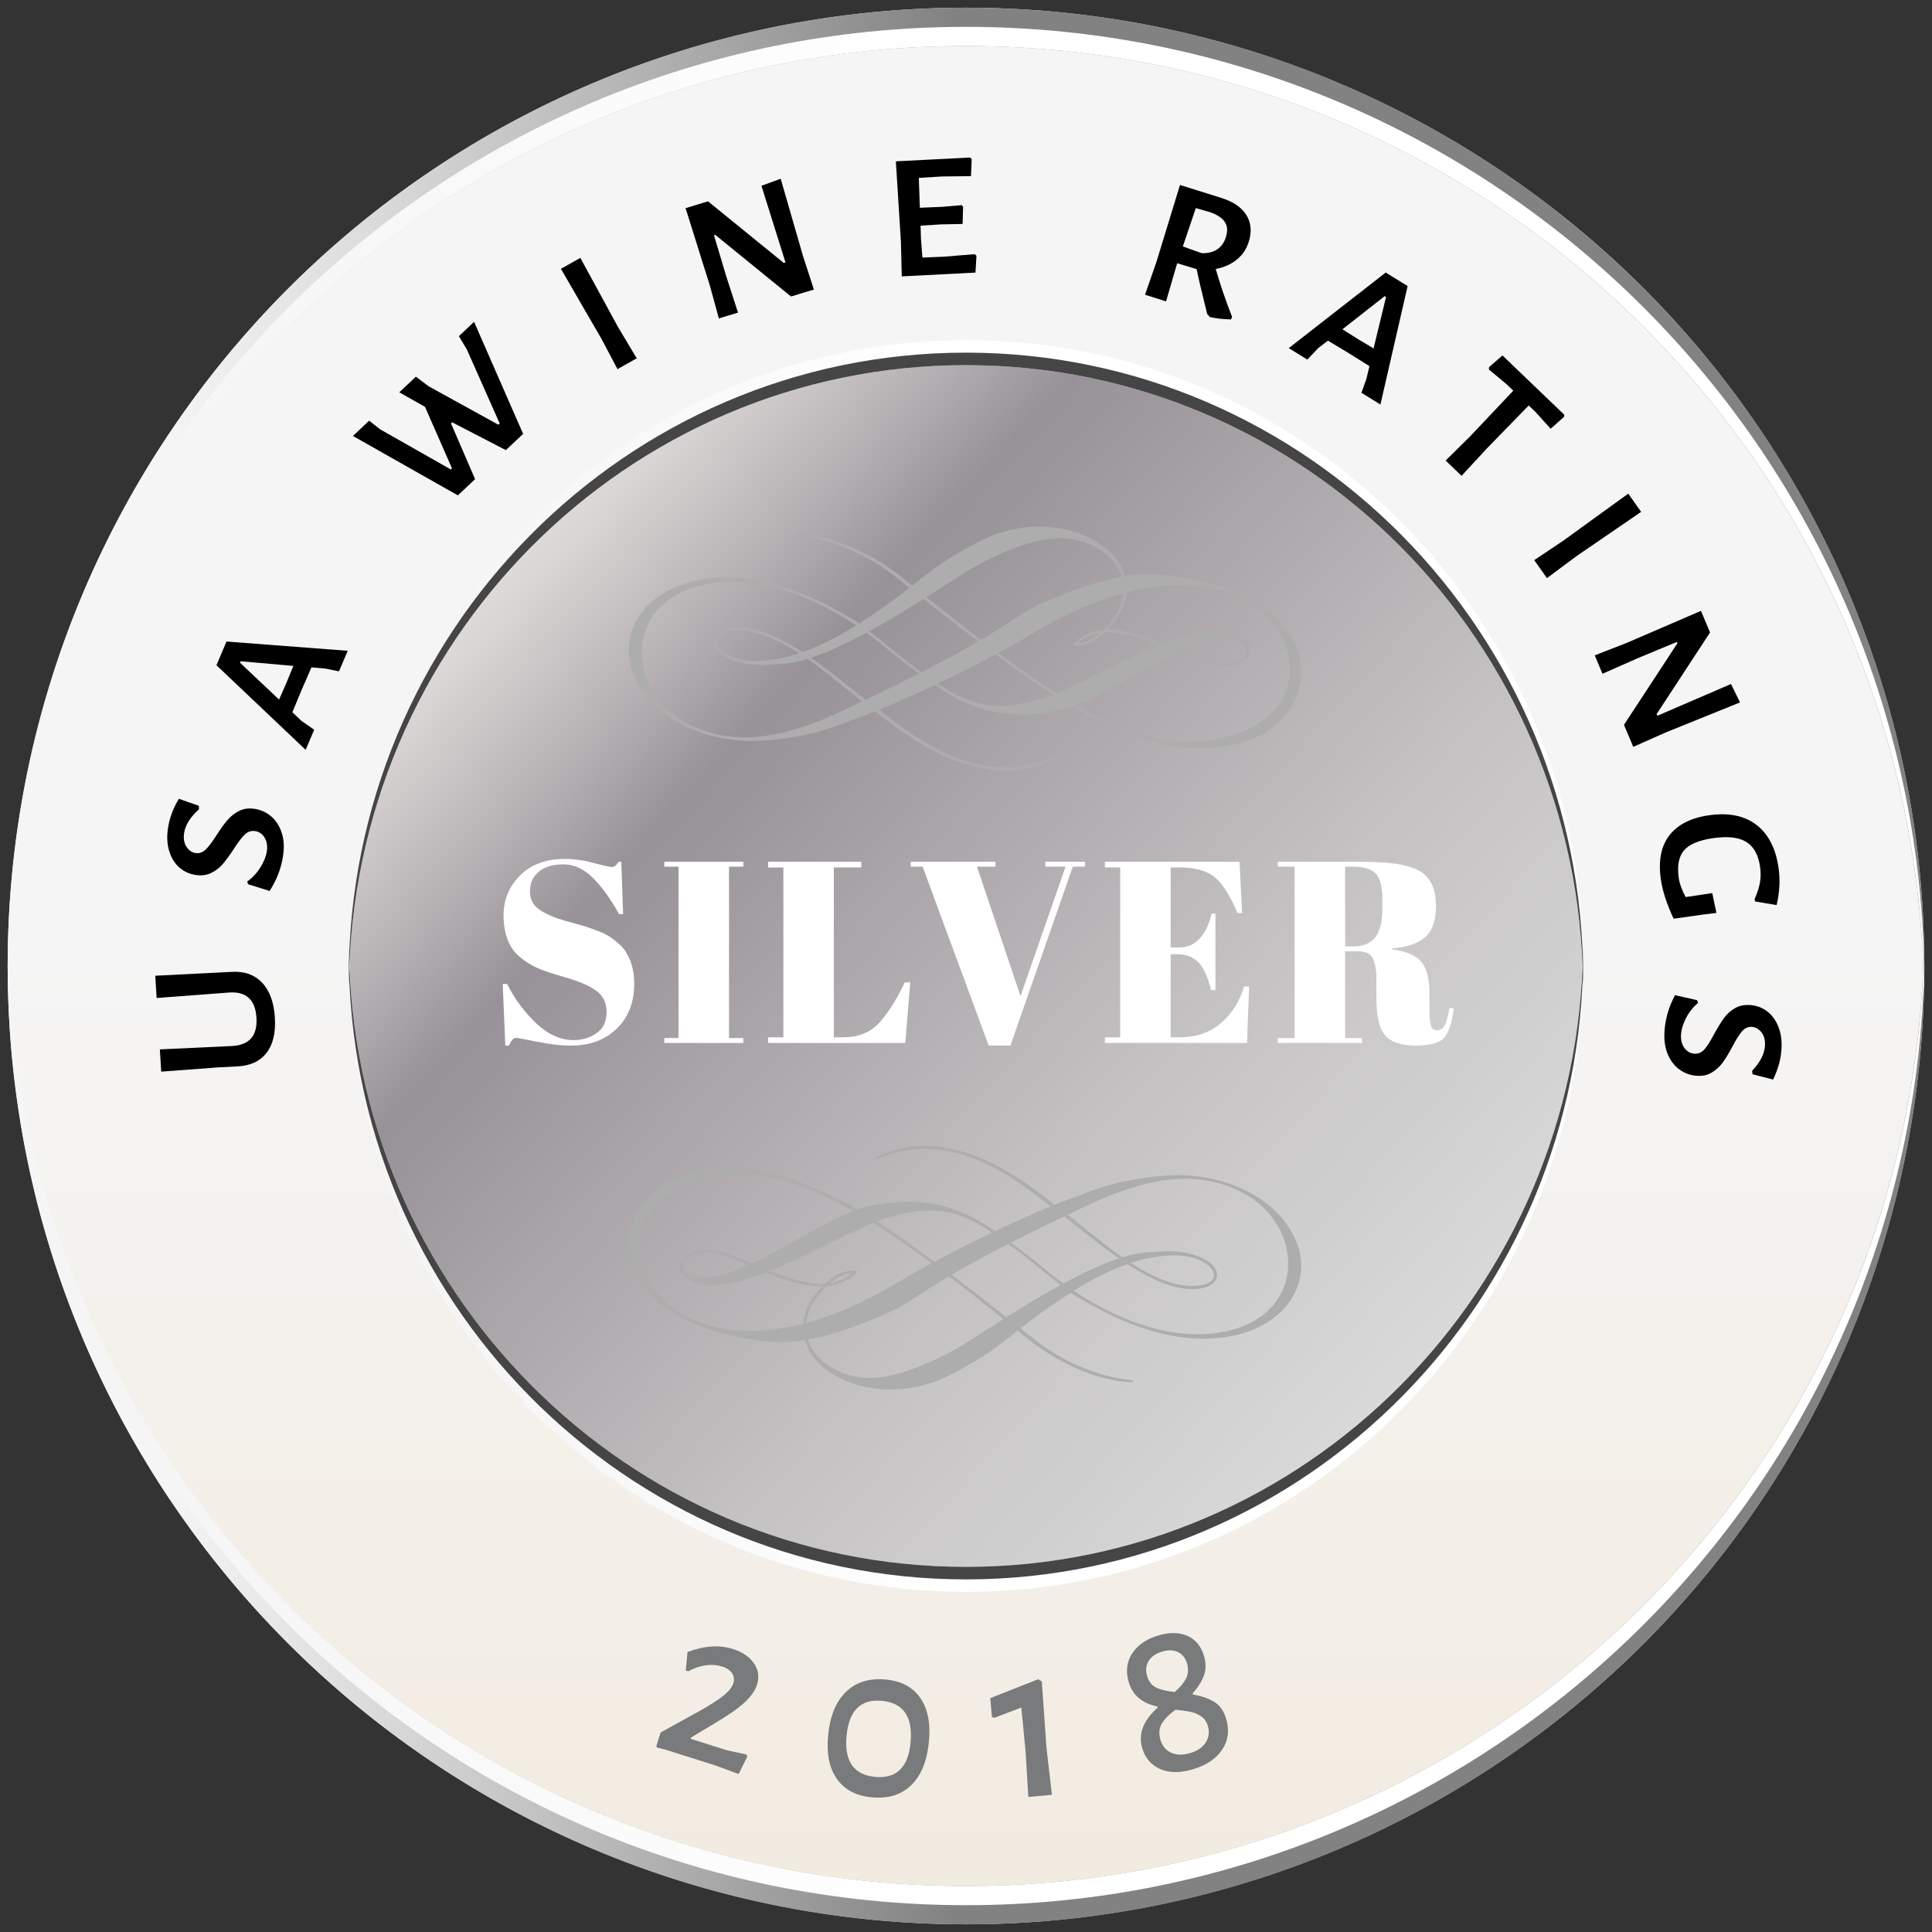 <?xml version="1.0" encoding="utf-8"?>
<!-- Generator: Adobe Illustrator 18.1.1, SVG Export Plug-In . SVG Version: 6.00 Build 0)  -->
<svg version="1.1" xmlns="http://www.w3.org/2000/svg" xmlns:xlink="http://www.w3.org/1999/xlink" x="0px" y="0px"
	 viewBox="0 0 112 112.001" enable-background="new 0 0 112 112.001" xml:space="preserve">
<rect x="0" y="0" width="112" height="112.001" fill="#333333" stroke="none"/>
<g id="Layer_2">
</g>
<g id="Layer_1">
	<g>
		<linearGradient id="SVGID_1_" gradientUnits="userSpaceOnUse" x1="56" y1="0.445" x2="56" y2="111.555">
			<stop  offset="0.083" style="stop-color:#F5F5F5"/>
			<stop  offset="0.494" style="stop-color:#F5F5F5"/>
			<stop  offset="0.897" style="stop-color:#F3EDE4"/>
			<stop  offset="1" style="stop-color:#F2EADF"/>
		</linearGradient>
		<circle fill="url(#SVGID_1_)" cx="56" cy="56" r="55.555"/>
		<g>
			<g>
				<linearGradient id="SVGID_2_" gradientUnits="userSpaceOnUse" x1="0.445" y1="83.223" x2="111.555" y2="83.223">
					<stop  offset="0.083" style="stop-color:#F5F5F5"/>
					<stop  offset="0.19" style="stop-color:#DBDBDB"/>
					<stop  offset="0.416" style="stop-color:#9A9A9A"/>
					<stop  offset="0.494" style="stop-color:#828282"/>
				</linearGradient>
				<path fill="url(#SVGID_2_)" d="M56,109.334c30.31,0,54.933-24.276,55.527-54.444
					c0.008,0.371,0.028,0.739,0.028,1.112c0,30.682-24.873,55.555-55.555,55.555
					c-30.682,0-55.555-24.873-55.555-55.555c0-0.373,0.021-0.74,0.028-1.112
					C1.067,85.058,25.691,109.334,56,109.334z"/>
				<linearGradient id="SVGID_3_" gradientUnits="userSpaceOnUse" x1="0.445" y1="82.39" x2="111.555" y2="82.39">
					<stop  offset="0.083" style="stop-color:#F5F5F5"/>
					<stop  offset="0.494" style="stop-color:#FFFFFF"/>
				</linearGradient>
				<path fill="url(#SVGID_3_)" d="M56,109.334c30.496,0,55.241-24.574,55.541-54.999
					c0.002,0.186,0.015,0.37,0.015,0.556c0,30.682-24.873,55.555-55.555,55.555
					c-30.682,0-55.555-24.873-55.555-55.555c0-0.186,0.012-0.37,0.015-0.556C0.759,84.76,25.504,109.334,56,109.334
					z"/>
			</g>
			<g>
				<linearGradient id="SVGID_4_" gradientUnits="userSpaceOnUse" x1="0.445" y1="28.779" x2="111.555" y2="28.779">
					<stop  offset="0.083" style="stop-color:#F5F5F5"/>
					<stop  offset="0.19" style="stop-color:#DBDBDB"/>
					<stop  offset="0.416" style="stop-color:#9A9A9A"/>
					<stop  offset="0.494" style="stop-color:#828282"/>
				</linearGradient>
				<path fill="url(#SVGID_4_)" d="M56,2.668c30.31,0,54.933,24.276,55.527,54.444
					c0.008-0.371,0.028-0.739,0.028-1.112C111.555,25.319,86.683,0.446,56,0.446
					c-30.682,0-55.555,24.873-55.555,55.555c0,0.373,0.021,0.74,0.028,1.112C1.067,26.945,25.691,2.668,56,2.668z"
					/>
				<linearGradient id="SVGID_5_" gradientUnits="userSpaceOnUse" x1="0.445" y1="29.612" x2="111.555" y2="29.612">
					<stop  offset="0.083" style="stop-color:#F5F5F5"/>
					<stop  offset="0.494" style="stop-color:#FFFFFF"/>
				</linearGradient>
				<path fill="url(#SVGID_5_)" d="M56,2.668c30.496,0,55.241,24.574,55.541,54.999c0.002-0.186,0.015-0.37,0.015-0.556
					c0-30.683-24.873-55.555-55.555-55.555c-30.682,0-55.555,24.873-55.555,55.555c0,0.186,0.012,0.37,0.015,0.556
					C0.759,27.242,25.504,2.668,56,2.668z"/>
			</g>
		</g>
		<g>
			<path fill="#787A7B" d="M43.704,96.419c0.263,0.377,0.323,0.79,0.182,1.238c-0.107,0.339-0.343,0.679-0.707,1.02
				s-0.895,0.719-1.595,1.131l-1.536,0.926l0.005,0.072l2.071,0.655l1.138,0.248l0.06,0.117l-0.502,1.015
				l-1.378-0.505l-2.872-0.908l-0.478-0.123l-0.047-0.071l0.253-0.801l2.319-1.279
				c0.59-0.335,1.035-0.623,1.335-0.864s0.487-0.479,0.562-0.717c0.065-0.203,0.04-0.393-0.072-0.568
				s-0.304-0.306-0.575-0.392c-0.602-0.19-1.259-0.1-1.973,0.271l-0.14-0.044l0.102-1.072
				c0.972-0.364,1.853-0.421,2.64-0.172C43.038,95.768,43.441,96.042,43.704,96.419z"/>
			<path fill="#787A7B" d="M53.353,98.435c0.435,0.627,0.6,1.476,0.495,2.545c-0.108,1.114-0.451,1.951-1.028,2.511
				c-0.577,0.56-1.343,0.793-2.298,0.7c-0.902-0.088-1.572-0.445-2.011-1.073
				c-0.44-0.627-0.606-1.467-0.504-2.519c0.109-1.123,0.457-1.966,1.043-2.529c0.586-0.563,1.357-0.798,2.312-0.705
				C52.256,97.451,52.92,97.808,53.353,98.435z M49.078,100.609c-0.144,1.477,0.402,2.275,1.641,2.397
				c1.237,0.121,1.927-0.535,2.066-1.968c0.146-1.503-0.403-2.316-1.65-2.438
				C49.906,98.48,49.219,99.15,49.078,100.609z"/>
			<path fill="#787A7B" d="M60.664,101.304l0.316,2.742l-1.367,0.124l-0.157-2.608l-0.248-2.574l-1.578,0.599
				l-0.127-0.068l-0.098-1.075l2.777-1.096l0.212,0.127L60.664,101.304z"/>
			<path fill="#787A7B" d="M68.868,94.848c0.465,0.219,0.776,0.611,0.936,1.175c0.117,0.41,0.11,0.786-0.019,1.128
				c-0.13,0.341-0.346,0.68-0.647,1.015l0.019,0.064c0.496,0.09,0.909,0.234,1.237,0.432
				c0.329,0.197,0.561,0.536,0.697,1.014c0.19,0.666,0.102,1.262-0.262,1.785
				c-0.364,0.524-0.94,0.897-1.726,1.121c-0.735,0.209-1.36,0.195-1.875-0.043
				c-0.516-0.237-0.856-0.646-1.02-1.227c-0.229-0.803,0.073-1.577,0.905-2.322l-0.018-0.064
				c-0.892-0.181-1.448-0.66-1.669-1.438c-0.178-0.624-0.102-1.179,0.227-1.665s0.843-0.828,1.544-1.027
				C67.847,94.612,68.404,94.629,68.868,94.848z M66.594,96.277c-0.159,0.253-0.192,0.542-0.101,0.867
				c0.095,0.334,0.275,0.564,0.543,0.691c0.267,0.127,0.623,0.211,1.068,0.251c0.296-0.259,0.512-0.517,0.646-0.772
				c0.136-0.255,0.157-0.545,0.065-0.871c-0.09-0.316-0.261-0.538-0.514-0.664
				c-0.253-0.127-0.555-0.141-0.905-0.041C67.02,95.844,66.753,96.024,66.594,96.277z M67.36,99.904
				c-0.164,0.268-0.195,0.582-0.093,0.941c0.102,0.359,0.305,0.611,0.609,0.755
				c0.304,0.144,0.665,0.157,1.084,0.039c0.436-0.124,0.747-0.33,0.934-0.618c0.185-0.289,0.23-0.604,0.133-0.945
				c-0.07-0.248-0.195-0.436-0.375-0.565c-0.181-0.129-0.381-0.218-0.603-0.266
				c-0.221-0.048-0.522-0.092-0.902-0.131C67.786,99.372,67.524,99.635,67.36,99.904z"/>
		</g>
		<g>
			<path d="M13.379,56.343c0.753-0.056,1.353,0.147,1.8,0.608c0.448,0.462,0.699,1.141,0.755,2.036
				c0.056,0.887-0.108,1.574-0.491,2.061c-0.384,0.487-0.957,0.745-1.721,0.775l-1.025,0.051l-3.35,0.25
				l-0.08-1.29l4.181-0.195c1.011-0.054,1.484-0.6,1.419-1.638c-0.065-1.055-0.604-1.542-1.613-1.461
				l-4.173,0.315l-0.081-1.29l3.394-0.172L13.379,56.343z"/>
			<path d="M10.367,46.309l1.161,0.403l0.006,0.204c-0.49,0.439-0.775,0.886-0.854,1.341
				c-0.056,0.324-0.017,0.595,0.117,0.811c0.135,0.217,0.31,0.344,0.529,0.382
				c0.22,0.038,0.418-0.03,0.597-0.202c0.178-0.172,0.391-0.454,0.639-0.844
				c0.234-0.365,0.444-0.656,0.63-0.872c0.185-0.216,0.412-0.391,0.679-0.526
				c0.267-0.134,0.575-0.171,0.925-0.111c0.359,0.061,0.676,0.213,0.95,0.454
				c0.273,0.241,0.473,0.564,0.597,0.968c0.125,0.405,0.142,0.87,0.051,1.395c-0.119,0.692-0.374,1.338-0.766,1.938
				L14.383,51.26l-0.054-0.158c0.298-0.21,0.549-0.476,0.752-0.797c0.204-0.321,0.331-0.626,0.381-0.915
				c0.055-0.315,0.018-0.585-0.11-0.81c-0.128-0.225-0.31-0.357-0.547-0.398
				c-0.236-0.041-0.444,0.027-0.623,0.204c-0.18,0.177-0.393,0.46-0.641,0.85c-0.231,0.348-0.44,0.632-0.626,0.852
				c-0.188,0.22-0.415,0.395-0.685,0.524s-0.58,0.164-0.931,0.103c-0.368-0.064-0.684-0.219-0.947-0.467
				c-0.264-0.248-0.451-0.574-0.562-0.976c-0.11-0.402-0.124-0.848-0.04-1.339
				C9.845,47.373,10.052,46.832,10.367,46.309z"/>
			<path d="M19.652,38.917l-0.828-0.164l-0.769-0.065l-0.596,1.369l-0.509,1.231l0.515,0.494l0.749,0.521l-0.495,1.165
				l-5.171-4.904l0.583-1.374l7.026,0.537L19.652,38.917z M13.949,38.333l-0.036,0.086l2.265,2.135l0.424-0.964
				l0.404-0.987L13.949,38.333z"/>
			<path d="M29.325,26.094l-3.11-1.61l-0.068,0.064l1.394,3.228l-0.999,0.941l-6.082-3.444l0.94-0.886l0.636,0.5
				l4.098,2.328l0.068-0.064l-1.562-3.563l-1.493-0.846l0.961-0.905l0.747,0.56l4.034,2.223l0.078-0.073
				l-1.908-4.299l-0.458-0.759l0.882-0.832l2.843,6.496L29.325,26.094z"/>
			<path d="M36.911,20.772l-1.114,0.628l-0.935-1.768l-2.345-4.048l1.126-0.635l2.181,4.003L36.911,20.772z"/>
			<path d="M47.182,16.785l-1.326,0.403l-4.387-3.569l-0.077,0.023l0.693,2.324l0.698,2.156l-1.109,0.337
				l-0.519-1.89l-1.411-4.502l1.301-0.396l4.387,3.569l0.102-0.031l-1.392-4.439l1.115-0.409l1.294,4.482
				L47.182,16.785z"/>
			<path d="M56.606,14.825l-0.057,0.977l-4.272,0.22l-0.05-2l-0.293-4.669l4.311-0.222l0.086,0.102l-0.043,0.977
				l-1.694,0.021l-1.33,0.082l0.062,1.731l1.278-0.053l1.156-0.099l0.071,0.103l-0.028,0.989l-1.254,0.024
				l-1.184,0.074l0.025,0.759l0.083,1.09l1.238-0.05l1.795-0.146L56.606,14.825z"/>
			<path d="M71.425,18.371l-0.061,0.148c-0.48-0.014-0.891-0.06-1.228-0.14l-0.154-0.175
				c-0.3-1.196-0.503-2.062-0.611-2.601L68.247,15.26l-0.057,0.178l-0.593,2.035l-1.219-0.388l0.658-1.889
				l1.369-4.473l2.417,0.756c0.685,0.219,1.165,0.551,1.438,0.997c0.273,0.446,0.315,0.965,0.126,1.558
				c-0.132,0.415-0.364,0.756-0.696,1.022c-0.332,0.268-0.736,0.446-1.213,0.537
				C70.733,16.486,71.049,17.412,71.425,18.371z M69.664,14.677c0.731,0.019,1.199-0.294,1.404-0.937
				c0.11-0.347,0.09-0.636-0.06-0.866c-0.15-0.23-0.431-0.419-0.84-0.568l-0.846-0.242l-0.751,2.223
				L69.664,14.677z"/>
			<path d="M78.923,22.77l0.285-0.794l0.18-0.75l-1.265-0.793l-1.143-0.686l-0.565,0.435l-0.626,0.663l-1.079-0.663
				l5.62-4.382l1.272,0.782l-1.578,6.868L78.923,22.77z M80.35,17.218l-0.08-0.049l-2.448,1.92l0.89,0.563
				l0.915,0.547L80.35,17.218z"/>
			<path d="M89.893,24.855l-0.868-0.962l-0.404-0.387l-2.454,2.521l-1.438,1.557l-0.923-0.886l1.422-1.406
				l2.499-2.644l-0.394-0.378l-1.018-0.846l0.007-0.142l0.777-0.676l3.588,3.441l-0.025,0.123L89.893,24.855z"/>
			<path d="M89.678,33.515l-0.738-1.045l1.663-1.11l3.789-2.743l0.746,1.056l-3.761,2.576L89.678,33.515z"/>
			<path d="M94.682,43.296l-0.538-1.277l3.098-4.731l-0.031-0.074l-2.24,0.929l-2.073,0.916l-0.449-1.068
				l1.826-0.711l4.332-1.868l0.527,1.252l-3.098,4.732l0.042,0.098l4.271-1.842l0.522,1.067l-4.325,1.749
				L94.682,43.296z"/>
			<path d="M102.993,52.469l-1.255-0.213l-0.019-0.132c0.154-0.363,0.257-0.685,0.308-0.966
				c0.05-0.281,0.052-0.584,0.006-0.909c-0.098-0.686-0.36-1.165-0.789-1.436c-0.429-0.272-1.07-0.347-1.923-0.226
				c-0.827,0.117-1.393,0.354-1.696,0.711c-0.305,0.357-0.406,0.887-0.307,1.591
				c0.047,0.334,0.181,0.706,0.4,1.114l0.554-0.079l0.988-0.153l0.243,1.15l-0.873,0.11l-1.609,0.228
				c-0.4-0.859-0.647-1.623-0.742-2.291c-0.151-1.074,0.016-1.922,0.501-2.548c0.486-0.625,1.252-1.012,2.299-1.16
				c1.135-0.161,2.05,0.026,2.745,0.56c0.694,0.534,1.122,1.369,1.283,2.503
				C103.204,51.013,103.166,51.726,102.993,52.469z"/>
			<path d="M102.786,62.582l-1.19-0.306l-0.022-0.203c0.452-0.477,0.699-0.946,0.739-1.407
				c0.029-0.328-0.032-0.594-0.184-0.799s-0.338-0.317-0.559-0.337c-0.222-0.019-0.414,0.064-0.577,0.251
				c-0.164,0.186-0.353,0.484-0.567,0.893c-0.203,0.384-0.389,0.69-0.556,0.921
				c-0.168,0.231-0.379,0.423-0.634,0.58c-0.254,0.156-0.559,0.218-0.912,0.187
				c-0.363-0.032-0.691-0.157-0.984-0.374c-0.293-0.218-0.518-0.523-0.675-0.915
				c-0.157-0.393-0.213-0.855-0.166-1.386c0.061-0.699,0.263-1.364,0.604-1.994l1.272,0.286l0.067,0.153
				c-0.279,0.234-0.508,0.519-0.685,0.856c-0.177,0.336-0.278,0.651-0.304,0.943
				c-0.028,0.319,0.031,0.585,0.178,0.798c0.145,0.213,0.339,0.331,0.577,0.352c0.239,0.021,0.44-0.064,0.605-0.254
				c0.164-0.191,0.353-0.491,0.567-0.9c0.202-0.366,0.387-0.666,0.555-0.901s0.381-0.428,0.64-0.579
				c0.259-0.151,0.565-0.211,0.919-0.18c0.371,0.033,0.699,0.162,0.982,0.388s0.497,0.534,0.641,0.926
				c0.144,0.392,0.194,0.835,0.15,1.331C103.218,61.478,103.057,62.035,102.786,62.582z"/>
		</g>
		
			<linearGradient id="SVGID_6_" gradientUnits="userSpaceOnUse" x1="-6411.538" y1="1605.279" x2="-6408.704" y2="1602.676" gradientTransform="matrix(18.974 0 0 -18.974 121680.516 30488.644)">
			<stop  offset="0" style="stop-color:#EDEBE9"/>
			<stop  offset="0" style="stop-color:#E7E3E0"/>
			<stop  offset="0.064" style="stop-color:#D8D4D3"/>
			<stop  offset="0.187" style="stop-color:#B2ADB0"/>
			<stop  offset="0.264" style="stop-color:#979297"/>
			<stop  offset="0.678" style="stop-color:#C4C1C3"/>
			<stop  offset="1" style="stop-color:#D9D9D9"/>
			<stop  offset="1" style="stop-color:#B1B1B1"/>
		</linearGradient>
		<circle fill="url(#SVGID_6_)" cx="56" cy="55.87" r="35.711"/>
		<g>
			<g>
				<path fill="#ADADAD" d="M62.149,74.888c1.635-1.051,3.374-1.78,4.619-1.988c0.991-0.166,2.097-0.242,2.989,0.261
					c1.095,0.618,0.743,1.585-1.143,1.353c-2.491-0.307-5.424-3.156-6.984-4.293
					c-1.382-1.007-6.117-5.428-10.809-3.159c-0.096,0.054-0.082,0.195,0.072,0.127
					c4.734-2.101,8.948,2.027,10.568,3.16c1.354,0.947,4.42,3.862,6.974,4.315
					c2.418,0.429,2.982-1.33,0.579-1.98c-0.359-0.097-0.713-0.13-1.092-0.145
					c-0.467-0.018-0.9,0.039-1.358,0.06c-2.793,0.126-7.689,3.424-10.481,5.2
					c-1.663,1.058-3.806,1.968-5.34,2.073c-2.782,0.19-5.337-2.268-3.257-4.837
					c0.935-1.155,1.803-1.272,1.844-1.195c0.025,0.046-0.327,0.268-0.523,0.342
					c-0.437,0.166-0.637,0.231-0.887,0.247c-1.029,0.065-2.485-0.371-3.88-0.992
					c-1.333-0.594-2.65-1.152-3.523-0.944c-1.817,0.434-1.396,1.903,0.662,2.014
					c2.856,0.154,8.414-3.526,10.477-3.965c1.988-0.598,3.577-0.543,5.453,0.655
					c2.556,1.633,4.277,3.399,5.52,4.097c1.293,0.726,4.389,2.537,7.772,2.289
					c4.099-0.3,5.747-3.228,4.746-5.617c-1.199-2.861-4.768-4.084-7.747-3.803
					c-2.876,0.272-3.844,0.79-5.229,1.285c-2.452,0.877-7.131,3.099-10.237,4.957
					c-13.882,8.307-19.453-4.725-10.469-6.183c0.979-0.159,2.892-0.661,7.156,1.515
					c3.715,1.897,8.757,6.113,11.124,8.001c1.233,0.984,3.743,2.378,5.902,2.383
					c0.079,0,0.069-0.095,0.004-0.102c-2.132-0.219-4.137-1.133-5.799-2.461
					c-3.635-2.906-8.593-6.755-11.09-7.962c-2.585-1.249-5.445-2.515-8.823-1.579
					c-5.056,1.401-5.49,8.671,4.56,9.748c1.99,0.213,4.429-0.522,6.95-1.645
					c2.076-0.925,2-1.736,11.494-6.2c2.748-1.292,5.948-2.35,8.951-0.852c3.969,1.98,3.908,7.634-1.57,8.232
					c-3.014,0.329-5.916-1.096-7.669-2.209c-2.066-1.312-2.197-1.816-5.3-3.934
					c-3.067-2.093-5.758-1.432-6.82-1.263c-2.515,0.4-6.856,4.024-9.517,4.134
					c-1.471,0.061-1.939-0.884-0.752-1.312c1.006-0.362,2.176,0.205,3.573,0.819
					c1.934,0.851,3.104,1.074,3.96,1.045c1.096-0.037,1.909-0.792,1.883-0.858c-0.054-0.139-0.576-0.048-0.861,0.045
					c-0.707,0.231-1.441,1.114-1.527,1.229c-2.803,3.732,2.955,7.238,7.852,4.679
					C58.551,77.899,58.318,77.35,62.149,74.888z"/>
			</g>
		</g>
		<g>
			<g>
				<path fill="#ADADAD" d="M49.73,36.196c-1.635,1.051-3.374,1.78-4.619,1.988
					c-0.991,0.166-2.097,0.242-2.989-0.261c-1.095-0.618-0.743-1.585,1.143-1.353
					c2.491,0.307,5.424,3.156,6.984,4.293c1.382,1.007,6.117,5.428,10.809,3.159
					c0.096-0.054,0.082-0.195-0.072-0.127c-4.734,2.101-8.948-2.027-10.568-3.16
					c-1.354-0.947-4.42-3.862-6.974-4.315c-2.418-0.429-2.982,1.33-0.579,1.98
					c0.359,0.097,0.713,0.13,1.092,0.145c0.467,0.018,0.9-0.039,1.358-0.06
					c2.793-0.126,7.689-3.424,10.481-5.2c1.663-1.058,3.806-1.968,5.34-2.073
					c2.782-0.19,5.337,2.268,3.257,4.837c-0.935,1.155-1.803,1.272-1.844,1.194
					c-0.025-0.046,0.327-0.268,0.523-0.342c0.437-0.166,0.637-0.231,0.887-0.247
					c1.029-0.065,2.485,0.371,3.88,0.992c1.333,0.594,2.65,1.152,3.523,0.944c1.817-0.434,1.396-1.903-0.662-2.014
					c-2.856-0.154-8.414,3.526-10.477,3.965c-1.988,0.598-3.577,0.543-5.453-0.655
					c-2.556-1.633-4.277-3.399-5.52-4.097c-1.293-0.726-4.389-2.537-7.772-2.289
					c-4.099,0.3-5.747,3.228-4.746,5.617c1.199,2.861,4.768,4.084,7.747,3.803
					c2.876-0.272,3.844-0.79,5.229-1.285c2.452-0.877,7.131-3.099,10.237-4.957
					c13.882-8.307,19.453,4.725,10.469,6.183c-0.979,0.159-2.892,0.661-7.156-1.515
					c-3.715-1.897-8.757-6.113-11.124-8.001c-1.233-0.984-3.743-2.378-5.902-2.383
					c-0.079-0-0.069,0.095-0.004,0.102c2.132,0.219,4.137,1.133,5.799,2.461
					c3.635,2.906,8.593,6.755,11.09,7.962c2.585,1.249,5.445,2.515,8.823,1.579
					c5.056-1.401,5.49-8.671-4.56-9.748c-1.99-0.213-4.429,0.522-6.95,1.645
					c-2.076,0.925-2,1.736-11.494,6.2c-2.748,1.292-5.948,2.35-8.951,0.852
					c-3.969-1.98-3.908-7.634,1.57-8.232c3.014-0.329,5.916,1.096,7.669,2.209
					c2.066,1.312,2.197,1.816,5.3,3.934c3.067,2.093,5.758,1.432,6.82,1.263
					c2.515-0.4,6.856-4.024,9.517-4.134c1.471-0.061,1.939,0.884,0.752,1.312
					c-1.006,0.362-2.176-0.205-3.573-0.819c-1.934-0.851-3.104-1.074-3.96-1.045
					c-1.096,0.037-1.909,0.792-1.883,0.858c0.054,0.139,0.576,0.048,0.861-0.045
					c0.707-0.231,1.441-1.114,1.527-1.229c2.803-3.732-2.955-7.238-7.852-4.679
					C53.329,33.184,53.562,33.733,49.73,36.196z"/>
			</g>
		</g>
		<g>
			<path fill="#FFFFFF" d="M33.258,60.297c0.501,0,0.943-0.135,1.328-0.405c0.386-0.27,0.578-0.678,0.578-1.223
				c0-0.545-0.208-0.963-0.623-1.253s-1.005-0.542-1.77-0.758s-1.32-0.403-1.666-0.563
				c-0.345-0.16-0.673-0.37-0.982-0.63c-0.621-0.52-0.931-1.325-0.931-2.416c0-0.89,0.317-1.656,0.953-2.296
				c0.635-0.64,1.503-0.96,2.603-0.96c0.53,0,1.083,0.078,1.658,0.232c0.575,0.155,0.933,0.233,1.073,0.233
				c0.14,0,0.265-0.1,0.375-0.3h0.165l0.104,3.031h-0.239c-0.48-0.87-0.983-1.568-1.509-2.093
				s-1.096-0.788-1.711-0.788s-1.093,0.143-1.433,0.428c-0.341,0.285-0.511,0.665-0.511,1.141
				s0.203,0.84,0.608,1.096c0.405,0.255,0.902,0.463,1.493,0.623c0.59,0.16,0.978,0.27,1.163,0.33
				c0.185,0.06,0.415,0.143,0.69,0.248c0.274,0.105,0.5,0.215,0.675,0.331c0.175,0.115,0.36,0.26,0.556,0.435
				c0.194,0.175,0.348,0.368,0.457,0.578c0.271,0.48,0.405,1.051,0.405,1.711c0,1.081-0.337,1.948-1.013,2.603
				s-1.563,0.983-2.664,0.983c-0.57,0-1.223-0.075-1.958-0.225c-0.735-0.15-1.144-0.225-1.224-0.225
				c-0.14,0-0.274,0.15-0.404,0.45h-0.211l-0.149-3.571h0.255c0.44,0.87,1.003,1.631,1.688,2.281
				C31.774,59.972,32.498,60.297,33.258,60.297z"/>
			<path fill="#FFFFFF" d="M38.511,49.957h4.577v0.285h-0.825v9.935h0.825v0.285h-4.577V60.177h0.825v-9.935h-0.825
				V49.957z"/>
			<path fill="#FFFFFF" d="M44.528,49.957h5.402v0.33h-1.591v9.845h0.54c0.851,0,1.528-0.26,2.033-0.78
				c0.506-0.52,1.019-1.321,1.539-2.401h0.315l-0.285,3.512h-7.953v-0.33h0.885v-9.845h-0.885V49.957z"/>
			<path fill="#FFFFFF" d="M59.16,57.746l2.611-7.503h-1.171v-0.285h2.296v0.285h-0.705L58.575,60.612h-1.261
				l-3.827-10.37h-0.69v-0.285h4.907v0.285h-1.065L59.16,57.746z"/>
			<path fill="#FFFFFF" d="M64.053,49.957h7.804l0.149,2.971h-0.27c-0.421-1.01-0.86-1.703-1.321-2.078
				c-0.46-0.376-1.135-0.563-2.025-0.563h-0.525v4.637h0.51c0.471,0,0.865-0.178,1.185-0.533
				s0.546-0.833,0.676-1.433h0.226v4.442h-0.256c-0.18-0.75-0.423-1.285-0.728-1.605
				c-0.306-0.32-0.723-0.48-1.253-0.48h-0.36v4.817h0.57c0.92,0,1.703-0.275,2.349-0.826
				c0.645-0.55,1.088-1.255,1.328-2.116h0.3l-0.12,3.272h-8.238v-0.33h0.885v-9.845h-0.885V49.957z"/>
			<path fill="#FFFFFF" d="M78.773,55.15h-0.795v5.027h0.976v0.285h-4.877V60.177h0.975v-9.935H74.077v-0.285h4.531
				c1.301,0,2.224,0.067,2.769,0.203c0.545,0.135,0.928,0.298,1.147,0.488c0.48,0.39,0.721,1.01,0.721,1.861
				s-0.21,1.458-0.631,1.823c-0.42,0.365-1.06,0.583-1.921,0.653v0.045c0.81,0.11,1.376,0.351,1.696,0.72
				c0.32,0.371,0.48,0.991,0.48,1.861v0.795c0,0.52,0.027,0.871,0.082,1.051s0.173,0.27,0.352,0.27
				c0.181,0,0.323-0.083,0.428-0.248c0.105-0.165,0.203-0.513,0.293-1.043l0.255,0.03
				c-0.11,0.851-0.303,1.421-0.577,1.711c-0.275,0.29-0.823,0.435-1.644,0.435s-1.403-0.192-1.748-0.578
				c-0.346-0.385-0.519-1.108-0.519-2.168v-1.096c0-0.56-0.072-0.97-0.217-1.23
				C79.431,55.28,79.164,55.15,78.773,55.15z M77.978,50.242v4.622h0.48c0.57,0,0.992-0.175,1.268-0.525
				c0.275-0.35,0.413-0.92,0.413-1.71v-0.435c0-0.79-0.133-1.313-0.398-1.568
				c-0.266-0.255-0.689-0.383-1.269-0.383H77.978z"/>
		</g>
		<g>
			<g>
				<linearGradient id="SVGID_7_" gradientUnits="userSpaceOnUse" x1="20.218" y1="73.779" x2="91.781" y2="73.779">
					<stop  offset="0.083" style="stop-color:#F5F5F5"/>
					<stop  offset="0.494" style="stop-color:#FFFFFF"/>
				</linearGradient>
				<path fill="url(#SVGID_7_)" d="M56,90.833c19.522,0,35.381-15.855,35.763-35.558
					c0.005,0.242,0.018,0.483,0.018,0.726c0,20.039-16.02,36.283-35.782,36.283
					c-19.761,0-35.782-16.244-35.782-36.283c0-0.243,0.013-0.483,0.018-0.726C20.619,74.978,36.479,90.833,56,90.833
					z"/>
				<path fill="#454545" d="M56,90.833c19.641,0,35.579-16.049,35.772-35.92c0.001,0.121,0.009,0.241,0.009,0.363
					c0,20.039-16.02,36.283-35.782,36.283c-19.761,0-35.782-16.244-35.782-36.283c0-0.121,0.008-0.242,0.009-0.363
					C20.421,74.783,36.359,90.833,56,90.833z"/>
			</g>
			<g>
				<linearGradient id="SVGID_8_" gradientUnits="userSpaceOnUse" x1="20.218" y1="38.222" x2="91.781" y2="38.222">
					<stop  offset="0.083" style="stop-color:#F5F5F5"/>
					<stop  offset="0.494" style="stop-color:#FFFFFF"/>
				</linearGradient>
				<path fill="url(#SVGID_8_)" d="M56,21.169c19.522,0,35.381,15.855,35.763,35.558
					c0.005-0.242,0.018-0.482,0.018-0.726c0-20.039-16.02-36.283-35.782-36.283
					c-19.761,0-35.782,16.244-35.782,36.283c0,0.243,0.013,0.483,0.018,0.726C20.619,37.024,36.479,21.169,56,21.169
					z"/>
				<path fill="#454545" d="M56,21.169c19.641,0,35.579,16.049,35.772,35.92c0.001-0.121,0.009-0.241,0.009-0.363
					c0-20.039-16.02-36.283-35.782-36.283c-19.761,0-35.782,16.244-35.782,36.283c0,0.121,0.008,0.241,0.009,0.363
					C20.421,37.219,36.359,21.169,56,21.169z"/>
			</g>
		</g>
	</g>
</g>
</svg>
